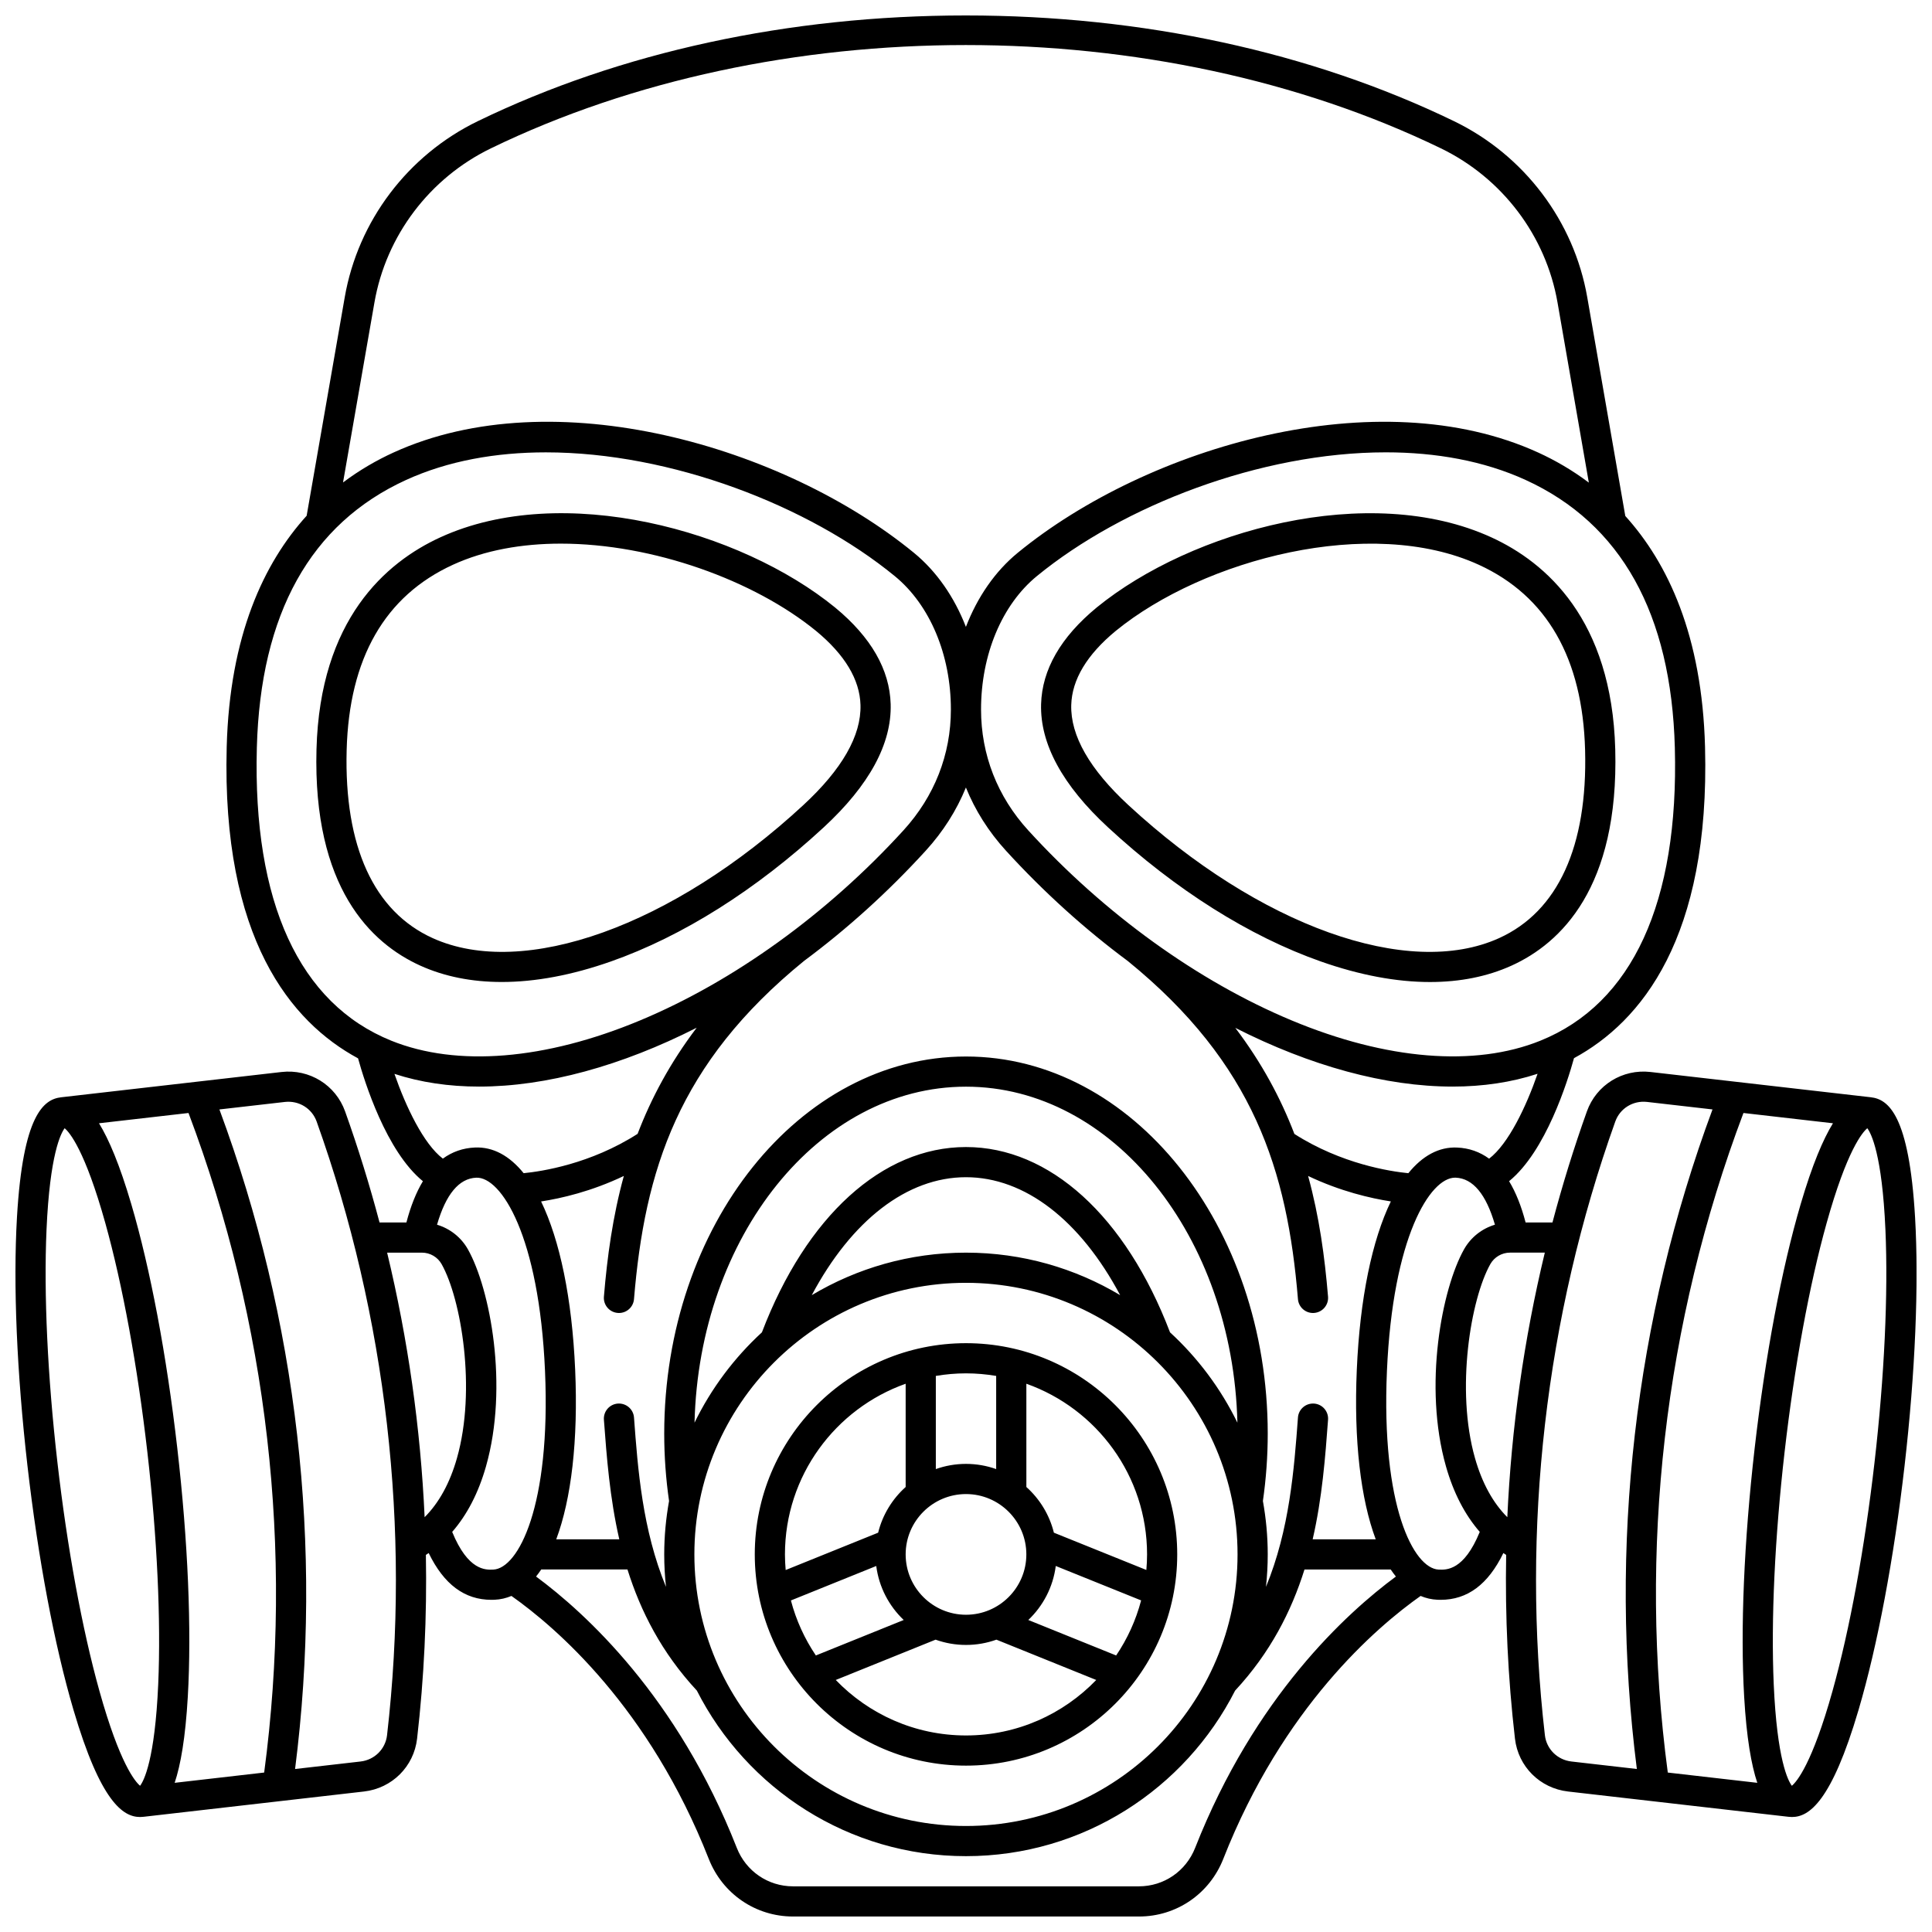 <?xml version="1.0" encoding="UTF-8"?>
<!-- Uploaded to: SVG Repo, www.svgrepo.com, Generator: SVG Repo Mixer Tools -->
<svg width="800px" height="800px" version="1.1" viewBox="144 144 512 512" xmlns="http://www.w3.org/2000/svg">
 <defs>
  <clipPath id="a">
   <path d="m148.09 148.09h503.81v503.81h-503.81z"/>
  </clipPath>
 </defs>
 <g clip-path="url(#a)">
  <path d="m400 611.91c30.867 0 55.977-25.109 55.977-55.977s-25.113-55.977-55.977-55.977c-30.867 0-55.977 25.109-55.977 55.977s25.113 55.977 55.977 55.977zm-39.789-29.195c-2.969-4.398-5.227-9.312-6.613-14.578l22.617-9.133c0.719 5.602 3.375 10.602 7.277 14.309zm39.789 21.199c-13.543 0-25.785-5.648-34.516-14.703l26.457-10.684c2.519 0.902 5.234 1.398 8.059 1.398 2.828 0 5.539-0.496 8.059-1.398l26.457 10.684c-8.727 9.055-20.969 14.703-34.516 14.703zm39.793-21.199-23.281-9.402c3.902-3.707 6.559-8.711 7.277-14.312l22.621 9.121c-1.387 5.273-3.644 10.191-6.617 14.594zm-23.797-72.012c18.617 6.602 31.988 24.379 31.988 45.23 0 1.391-0.074 2.762-0.188 4.125l-24.504-9.879c-1.172-4.746-3.762-8.941-7.293-12.105zm-23.992-2.07c2.602-0.438 5.273-0.68 7.996-0.68 2.727 0 5.394 0.242 7.996 0.68v24.688c-2.504-0.887-5.195-1.375-7.996-1.375-2.805 0-5.492 0.488-7.996 1.375zm7.996 31.309c8.82 0 15.992 7.176 15.992 15.992 0 8.82-7.176 15.992-15.992 15.992-8.82 0-15.992-7.176-15.992-15.992 0-8.82 7.176-15.992 15.992-15.992zm-15.992-29.238v27.367c-3.531 3.164-6.121 7.359-7.293 12.109l-24.504 9.895c-0.117-1.367-0.191-2.742-0.191-4.141 0-20.852 13.375-38.629 31.988-45.23zm-78.125-111.9c18.953-6.664 38.465-18.961 56.418-35.555 12.062-11.148 18.031-22.129 17.734-32.645-0.258-9.141-5.199-17.746-14.691-25.578-0.004-0.004-0.012-0.008-0.016-0.016-25.125-20.504-72.281-33.445-104.65-18.605-14.461 6.629-31.887 21.754-32.805 56.172-0.977 36.625 14.402 51.383 27.48 57.312 6.398 2.902 13.664 4.348 21.605 4.348 8.887 0.004 18.621-1.809 28.922-5.434zm-47.227-6.195c-15.59-7.07-23.469-24.297-22.789-49.816 0.648-24.328 10.117-40.852 28.145-49.117 8.48-3.887 18.328-5.606 28.598-5.606 24.41 0 51.207 9.715 67.652 23.133 7.625 6.293 11.59 12.898 11.777 19.629 0.227 8.105-4.875 17.035-15.168 26.547-34.633 32.008-74.105 46.168-98.215 35.23zm175.95-87.594c-0.004 0.004-0.012 0.008-0.016 0.016-9.492 7.828-14.434 16.434-14.691 25.578-0.293 10.516 5.672 21.496 17.734 32.645 17.957 16.594 37.469 28.891 56.418 35.555 10.301 3.621 20.031 5.438 28.922 5.438 7.941 0 15.211-1.449 21.605-4.348 13.074-5.93 28.457-20.688 27.48-57.312-0.918-34.418-18.348-49.543-32.805-56.172-32.363-14.844-79.52-1.898-104.65 18.602zm129.46 37.781c0.68 25.52-7.199 42.746-22.789 49.816-24.113 10.934-63.582-3.227-98.219-35.23-10.293-9.512-15.395-18.445-15.168-26.547 0.188-6.731 4.152-13.332 11.777-19.625 23.371-19.062 67.617-30.652 96.254-17.527 18.023 8.258 27.492 24.785 28.145 49.113zm75.734 91.992-58.391-6.699c-7.426-0.855-14.367 3.445-16.867 10.449-3.457 9.668-6.496 19.492-9.125 29.43h-7.117c-1.141-4.359-2.602-8.008-4.375-10.938 9.746-7.941 15.516-26.492 17.199-32.605 17.789-9.641 36.074-31.828 34.727-82.48-0.785-29.473-9.805-48.676-21.133-61.207l-10.074-57.918c-3.519-20.238-16.723-37.699-35.316-46.707-37.832-18.328-82.57-28.016-129.38-28.016h-0.023c-46.801 0.004-91.508 9.688-129.29 28.008-18.574 9.008-31.762 26.461-35.281 46.688l-10.09 57.883c-11.352 12.527-20.402 31.75-21.188 61.27-1.348 50.727 16.996 72.91 34.809 82.527 1.703 6.16 7.465 24.641 17.188 32.562-1.773 2.93-3.234 6.578-4.375 10.938h-7.117c-2.629-9.938-5.668-19.758-9.125-29.43-2.504-7.004-9.438-11.305-16.867-10.449l-58.391 6.699c-4.621 0.531-10.125 4.621-11.703 31.789-1.035 17.824-0.047 41.199 2.777 65.828 2.824 24.625 7.156 47.617 12.203 64.746 7.172 24.352 13.125 28.371 17.645 28.371 0.324 0 0.645-0.02 0.953-0.059l58.391-6.699c7.43-0.852 13.211-6.606 14.066-14 1.863-16.145 2.629-32.43 2.332-48.699 0.25-0.16 0.5-0.324 0.742-0.496 4.035 8.312 9.512 12.398 16.637 12.398 0.277 0 0.559-0.008 0.84-0.02 1.559-0.066 3.043-0.418 4.457-1.008 11.758 8.293 36.504 29.516 52.285 69.672 3.648 9.285 12.422 15.281 22.348 15.281h91.668c9.93 0 18.699-6 22.348-15.281 15.789-40.172 40.566-61.402 52.285-69.672 1.414 0.59 2.898 0.941 4.457 1.008 0.281 0.012 0.562 0.02 0.84 0.02 7.125 0 12.602-4.086 16.637-12.398 0.246 0.168 0.496 0.332 0.742 0.496-0.301 16.273 0.465 32.555 2.332 48.699 0.855 7.391 6.637 13.148 14.062 14l58.391 6.699c0.312 0.035 0.629 0.059 0.953 0.059 4.516 0 10.473-4.019 17.645-28.371 5.043-17.125 9.375-40.121 12.203-64.746 2.824-24.625 3.809-48.004 2.777-65.828-1.586-27.168-7.09-31.262-11.711-31.793zm-101.17 16.27c-2.477-1.809-5.305-2.809-8.484-2.945-4.816-0.219-9.18 2.184-12.922 6.797-4.816-0.473-17.746-2.445-30.199-10.406-3.598-9.41-8.613-18.816-15.66-28.109 19.863 10.078 39.781 15.566 57.598 15.562 7.992 0 15.559-1.117 22.508-3.394-3.019 8.703-7.711 18.578-12.84 22.496zm-30.051 100.88h-16.711c2.539-11.031 3.352-21.895 4.078-31.691 0.164-2.203-1.488-4.121-3.691-4.285-2.207-0.152-4.121 1.488-4.285 3.691-1.023 13.738-2.215 29.703-8.477 44.887 0.305-2.828 0.469-5.695 0.469-8.605 0-4.832-0.453-9.559-1.281-14.156 0.844-5.856 1.281-11.852 1.281-17.832 0-55.121-35.875-99.961-79.969-99.961s-79.969 44.84-79.969 99.961c0 5.981 0.438 11.977 1.281 17.832-0.824 4.598-1.281 9.324-1.281 14.156 0 2.906 0.164 5.777 0.469 8.605-6.262-15.184-7.457-31.148-8.477-44.887-0.164-2.203-2.082-3.844-4.285-3.691-2.203 0.164-3.856 2.082-3.691 4.285 0.73 9.797 1.543 20.66 4.078 31.691h-16.711c3.984-10.656 5.836-26.129 5.016-44.949-0.828-18.961-4.062-34.312-9.027-44.59 5.305-0.816 13.332-2.652 21.926-6.758-2.957 10.766-4.41 21.484-5.281 31.988-0.184 2.199 1.453 4.133 3.656 4.312 0.113 0.012 0.223 0.016 0.336 0.016 2.059 0 3.809-1.578 3.981-3.668 2.824-34.082 11.637-62.43 45.07-89.637 11.266-8.363 22.152-18.152 32.238-29.203 4.629-5.07 8.191-10.707 10.652-16.75 2.449 6.055 6.004 11.695 10.621 16.75 10.102 11.066 21.008 20.871 32.293 29.242 33.449 27.195 42.258 55.527 45.082 89.598 0.172 2.09 1.922 3.668 3.981 3.668 0.109 0 0.223-0.004 0.336-0.016 2.199-0.184 3.836-2.113 3.656-4.312-0.871-10.504-2.32-21.219-5.281-31.984 8.59 4.09 16.621 5.926 21.926 6.746-4.965 10.273-8.199 25.625-9.023 44.594-0.82 18.824 1.031 34.297 5.016 44.953zm-108.59-103.96c-22.168 0-42.332 18.34-54.074 49.105-7.352 6.762-13.438 14.871-17.859 23.941 1.211-49.359 33.012-89.043 71.934-89.043 38.918 0 70.719 39.68 71.934 89.043-4.422-9.07-10.508-17.184-17.859-23.941-11.738-30.766-31.902-49.105-54.074-49.105zm40.863 39.25c-11.965-7.141-25.938-11.262-40.863-11.262-14.922 0-28.895 4.121-40.863 11.262 10.547-19.805 25.238-31.254 40.863-31.254 15.629 0 30.32 11.449 40.863 31.254zm-40.863-3.266c39.684 0 71.973 32.285 71.973 71.973 0 39.684-32.285 71.973-71.973 71.973-39.684 0-71.973-32.285-71.973-71.973 0.004-39.688 32.289-71.973 71.973-71.973zm187.86-141.81c1.09 40.957-11.242 67.809-35.66 77.652-17.371 7.004-40.762 5.094-65.867-5.375-24.824-10.352-49.621-28.242-69.824-50.371-8.184-8.965-12.512-20.047-12.512-32.039 0-14.539 5.531-27.754 14.793-35.344 22.82-18.695 59.277-32.801 92.473-32.801 13.23 0 25.949 2.242 37.07 7.328 25.285 11.566 38.582 35.434 39.527 70.949zm-344.62-117.99c3.078-17.699 14.625-32.977 30.891-40.863 75.238-36.484 176.4-36.48 251.72 0.008 16.281 7.887 27.844 23.168 30.922 40.879l8.297 47.715c-4.473-3.367-9.039-5.969-13.406-7.965-42.391-19.383-103.42-1.719-137.94 26.559-6.008 4.922-10.691 11.742-13.738 19.637-3.059-7.883-7.754-14.699-13.781-19.637-34.516-28.277-95.547-45.945-137.94-26.559-4.348 1.988-8.895 4.574-13.348 7.922zm-31.164 117.99c0.945-35.516 14.242-59.383 39.523-70.945 11.125-5.086 23.84-7.328 37.07-7.328 33.195 0 69.656 14.109 92.473 32.801 9.305 7.625 14.863 20.836 14.863 35.344 0 11.945-4.352 23.023-12.578 32.039-20.199 22.129-44.996 40.02-69.82 50.371-25.105 10.469-48.496 12.375-65.867 5.375-24.422-9.848-36.754-36.699-35.664-77.656zm36.465 86.434c6.93 2.266 14.465 3.371 22.434 3.371 17.836 0 37.781-5.5 57.668-15.602-7.047 9.297-12.062 18.707-15.66 28.125-12.465 7.988-25.391 9.957-30.199 10.426-3.746-4.621-8.109-7.023-12.926-6.801-3.184 0.141-6.008 1.137-8.484 2.945-5.129-3.91-9.812-13.77-12.832-22.465zm-62.602 161.75c-0.879 20.027-3.797 25.578-4.805 26.914-1.285-1.074-5.383-5.82-10.777-25.129-4.574-16.379-8.531-37.914-11.137-60.633-2.606-22.723-3.629-44.59-2.883-61.578 0.879-20.031 3.801-25.578 4.805-26.918 1.285 1.074 5.383 5.816 10.777 25.129 4.574 16.379 8.527 37.914 11.137 60.633 2.606 22.723 3.629 44.59 2.883 61.582zm28.078 23.406-23.719 2.723c1.586-4.731 2.848-11.906 3.481-22.797 1.035-17.82 0.051-41.199-2.777-65.828-2.824-24.625-7.156-47.621-12.203-64.746-3.082-10.465-5.938-17.168-8.551-21.418l23.719-2.723c20.973 55.598 27.891 115.89 20.051 174.79zm32.566-9.898c-0.426 3.68-3.316 6.547-7.031 6.973l-17.344 1.988c7.512-58.906 0.605-119.11-20.051-174.79l17.344-1.988c3.723-0.422 7.18 1.711 8.426 5.199 18.512 51.766 24.961 108 18.656 162.61zm9.957-57.773c-1.074-23.613-4.406-47.137-9.938-70.109h9.215c2.164 0 4.168 1.164 5.223 3.043 5.188 9.207 9.246 33.223 4.066 51.418-1.871 6.59-4.746 11.824-8.566 15.648zm18.191 13.887c-2.051 0.09-6.684 0.289-10.887-9.988 3.961-4.551 6.961-10.348 8.957-17.359 6.047-21.254 1.102-47.07-4.793-57.531-1.797-3.191-4.758-5.496-8.18-6.519 2.34-8.07 5.82-12.262 10.375-12.461 6.621-0.293 16.68 15.414 18.242 51.234 1.559 35.816-7.082 52.336-13.715 52.625zm186.01 73.727c-2.438 6.203-8.289 10.211-14.906 10.211h-91.668c-6.617 0-12.469-4.008-14.906-10.211-15.73-40.023-40.125-62.242-53.191-71.891 0.473-0.582 0.926-1.207 1.371-1.867h22.855c3.461 11.043 9.043 22.039 18.387 32.098 13.211 26.004 40.207 43.875 71.316 43.875s58.109-17.867 71.324-43.871c9.344-10.059 14.926-21.055 18.387-32.098h22.855c0.441 0.66 0.898 1.285 1.371 1.867-13.039 9.625-37.457 31.852-53.195 71.887zm64.535-73.727c-6.633-0.289-15.277-16.809-13.715-52.629 1.547-35.496 11.426-51.238 18.062-51.238 0.059 0 0.121 0 0.18 0.004 4.559 0.199 8.039 4.391 10.379 12.461-3.422 1.023-6.383 3.328-8.184 6.519-5.894 10.465-10.84 36.277-4.793 57.531 1.996 7.012 4.996 12.809 8.957 17.359-4.203 10.281-8.836 10.078-10.887 9.992zm18.188-13.887c-3.82-3.824-6.691-9.059-8.566-15.652-5.176-18.195-1.121-42.211 4.066-51.418 1.059-1.875 3.059-3.043 5.223-3.043h9.215c-5.531 22.977-8.863 46.5-9.938 70.113zm16.988 64.742c-3.715-0.426-6.606-3.293-7.031-6.973-6.305-54.613 0.145-110.84 18.652-162.62 1.246-3.488 4.719-5.625 8.426-5.199l17.344 1.988c-20.656 55.676-27.562 115.88-20.051 174.79zm25.539 2.93c-7.844-58.898-0.926-119.19 20.051-174.79l23.719 2.723c-2.613 4.25-5.473 10.953-8.551 21.418-5.043 17.125-9.375 40.121-12.203 64.746-2.824 24.625-3.809 48.004-2.777 65.828 0.633 10.891 1.895 18.066 3.481 22.797zm54.793-82.254c-2.606 22.723-6.559 44.254-11.137 60.633-5.394 19.309-9.492 24.055-10.777 25.129-1.008-1.336-3.926-6.887-4.805-26.914-0.746-16.988 0.277-38.859 2.883-61.582 2.606-22.723 6.559-44.254 11.137-60.633 5.394-19.309 9.492-24.055 10.777-25.129 1.008 1.336 3.926 6.887 4.805 26.918 0.75 16.984-0.277 38.855-2.883 61.578z"/>
 </g>
</svg>